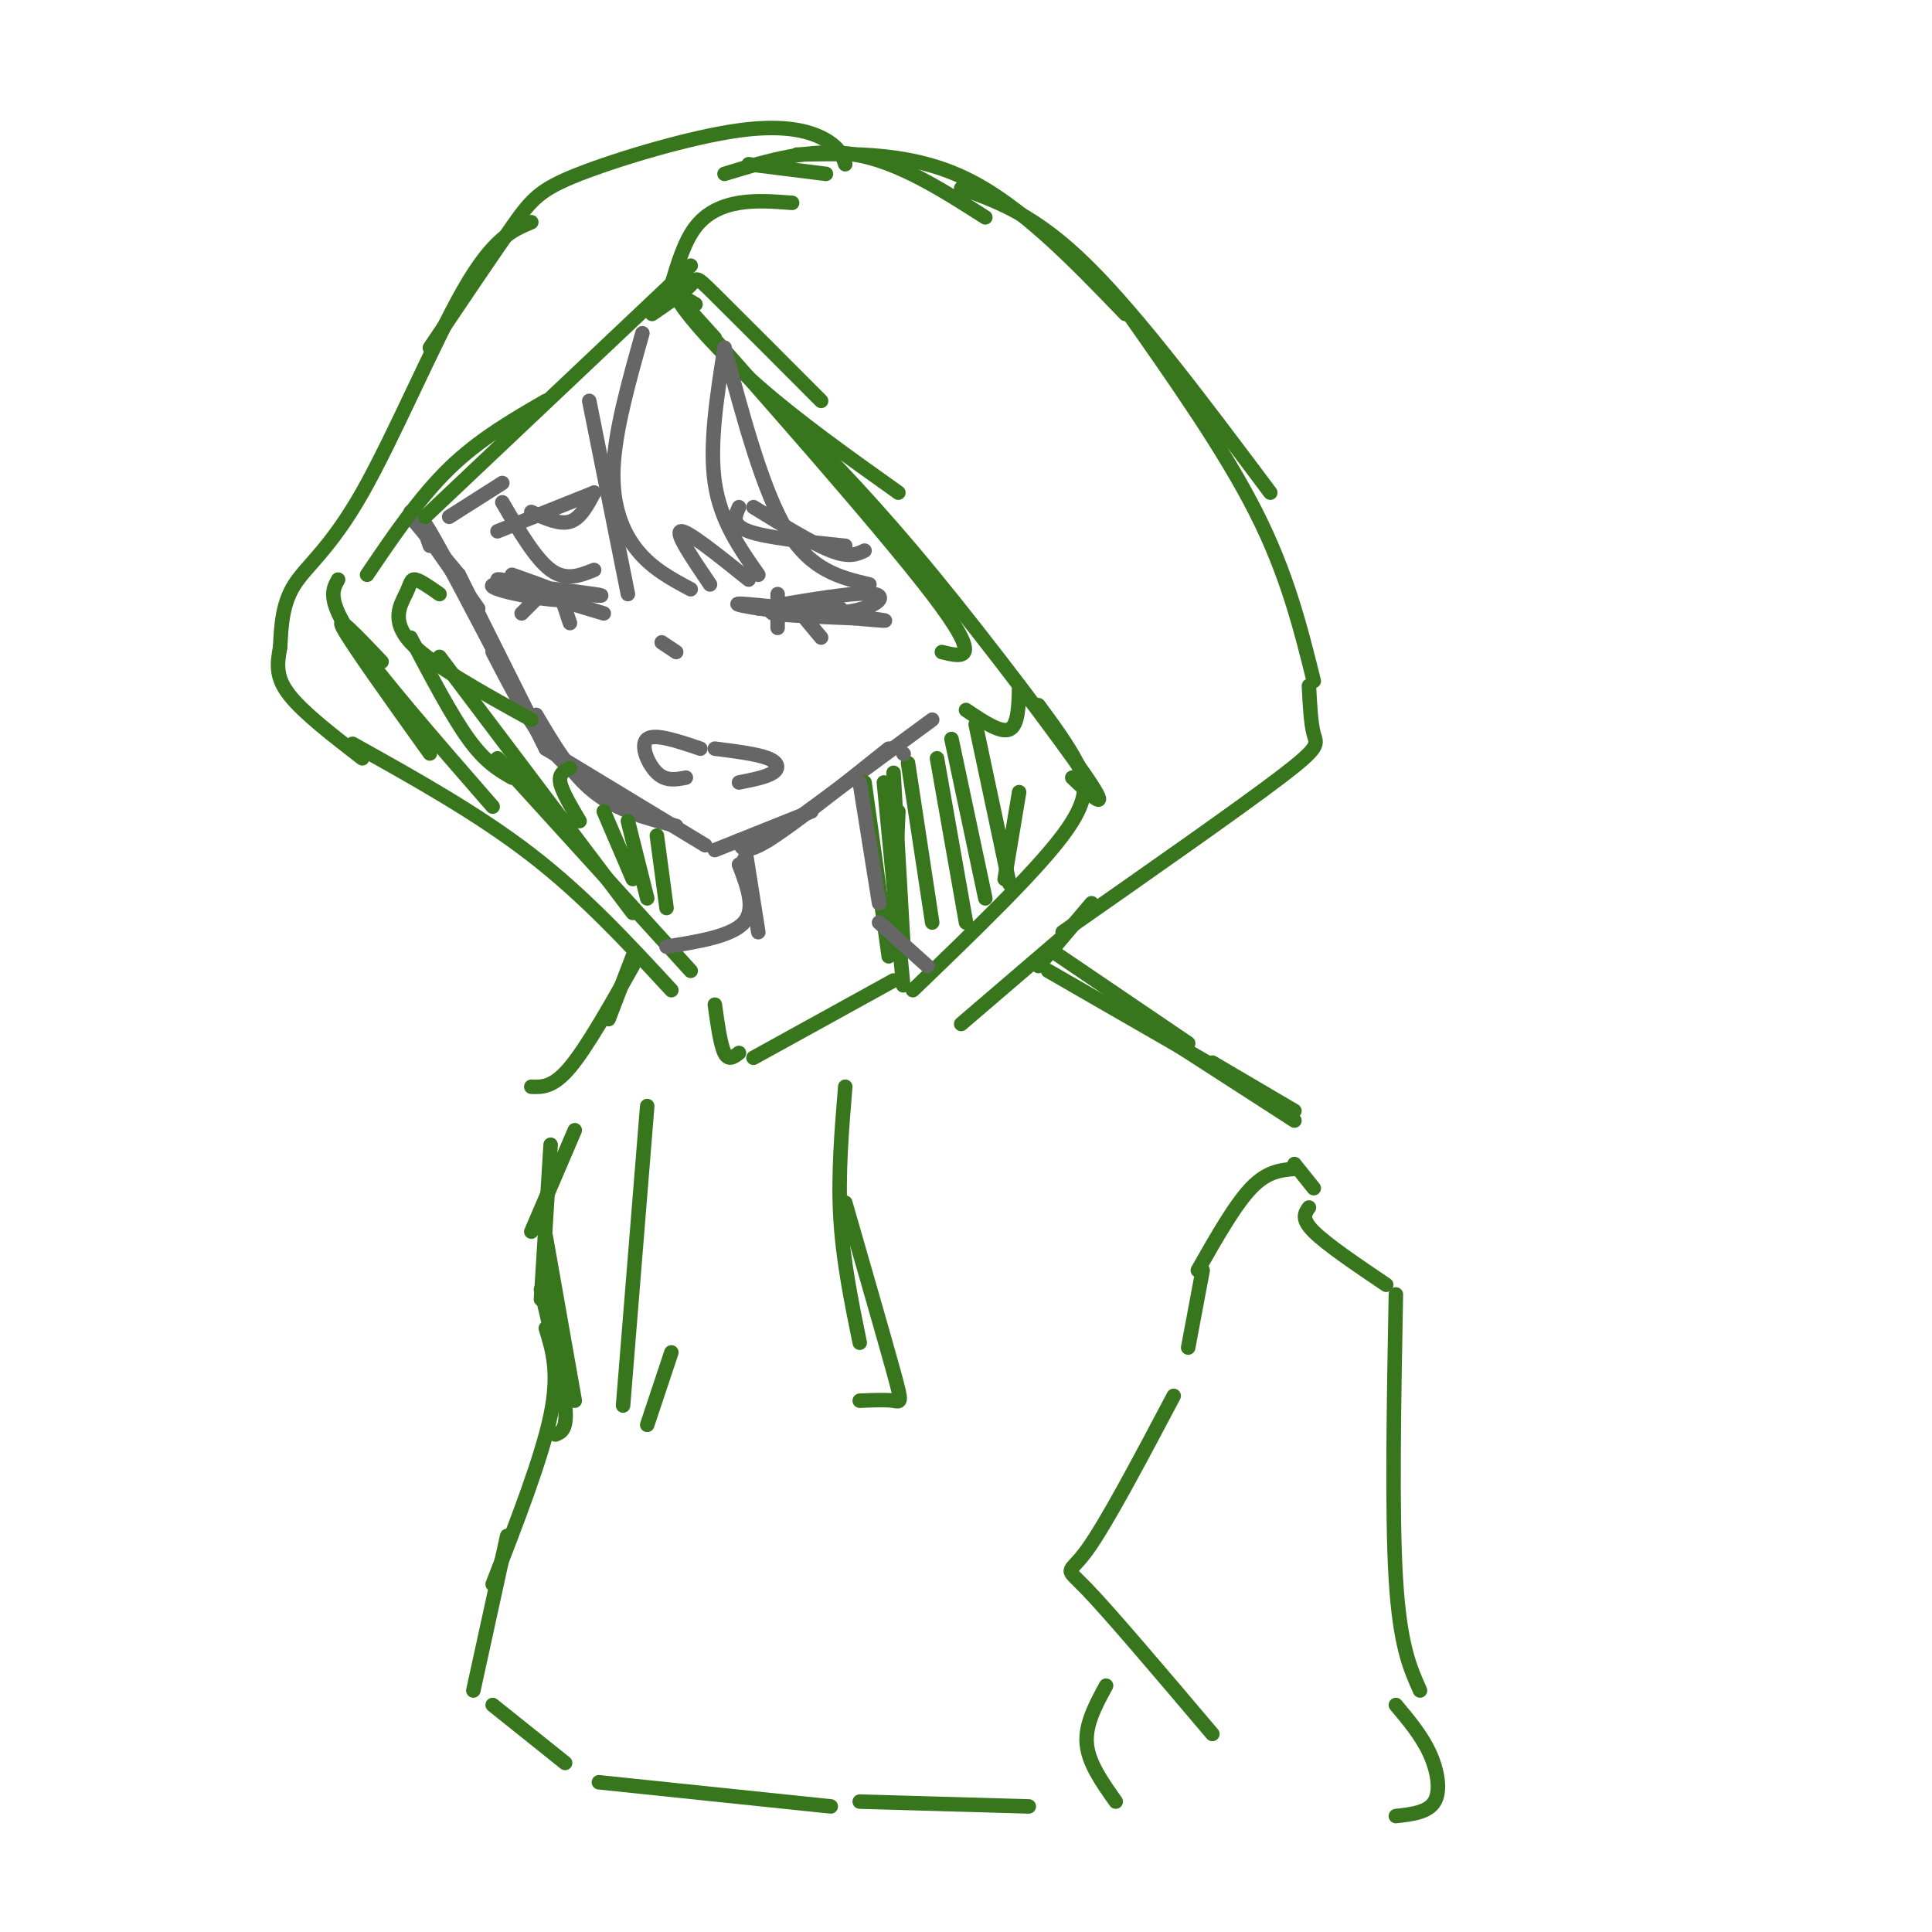 <svg viewBox='0 0 400 400' version='1.1' xmlns='http://www.w3.org/2000/svg' xmlns:xlink='http://www.w3.org/1999/xlink'><g fill='none' stroke='rgb(102,102,102)' stroke-width='3' stroke-linecap='round' stroke-linejoin='round'><path d='M85,107c0.000,0.000 10.000,12.000 10,12'/><path d='M85,106c0.000,0.000 14.000,20.000 14,20'/><path d='M89,113c-1.333,-3.750 -2.667,-7.500 0,-3c2.667,4.500 9.333,17.250 16,30'/><path d='M95,119c0.000,0.000 18.000,36.000 18,36'/><path d='M102,135c3.833,7.417 7.667,14.833 12,20c4.333,5.167 9.167,8.083 14,11'/><path d='M111,148c3.583,6.083 7.167,12.167 12,16c4.833,3.833 10.917,5.417 17,7'/><path d='M113,155c0.000,0.000 33.000,20.000 33,20'/><path d='M148,176c0.000,0.000 20.000,-8.000 20,-8'/><path d='M153,174c0.417,1.583 0.833,3.167 6,0c5.167,-3.167 15.083,-11.083 25,-19'/><path d='M159,174c0.000,0.000 34.000,-25.000 34,-25'/><path d='M142,161c-2.067,0.400 -4.133,0.800 -6,-1c-1.867,-1.800 -3.533,-5.800 -2,-7c1.533,-1.200 6.267,0.400 11,2'/><path d='M148,155c4.378,0.556 8.756,1.111 11,2c2.244,0.889 2.356,2.111 1,3c-1.356,0.889 -4.178,1.444 -7,2'/><path d='M137,133c0.000,0.000 3.000,2.000 3,2'/><path d='M106,119c6.069,2.150 12.137,4.300 12,5c-0.137,0.700 -6.480,-0.049 -11,-1c-4.520,-0.951 -7.217,-2.102 -3,-2c4.217,0.102 15.348,1.458 19,2c3.652,0.542 -0.174,0.271 -4,0'/><path d='M119,123c-5.156,-0.978 -16.044,-3.422 -16,-3c0.044,0.422 11.022,3.711 22,7'/><path d='M157,126c10.367,-1.805 20.734,-3.611 24,-3c3.266,0.611 -0.568,3.638 -9,4c-8.432,0.362 -21.463,-1.941 -19,-2c2.463,-0.059 20.418,2.126 27,3c6.582,0.874 1.791,0.437 -3,0'/><path d='M177,128c-4.867,-0.178 -15.533,-0.622 -17,-1c-1.467,-0.378 6.267,-0.689 14,-1'/><path d='M112,123c0.000,0.000 -4.000,4.000 -4,4'/><path d='M116,123c0.000,0.000 2.000,6.000 2,6'/><path d='M161,123c0.000,0.000 0.000,7.000 0,7'/><path d='M165,126c0.000,0.000 5.000,6.000 5,6'/><path d='M103,110c0.000,0.000 20.000,-8.000 20,-8'/><path d='M156,105c6.083,3.750 12.167,7.500 16,9c3.833,1.500 5.417,0.750 7,0'/><path d='M153,105c-0.833,1.833 -1.667,3.667 2,5c3.667,1.333 11.833,2.167 20,3'/><path d='M123,102c-1.417,2.667 -2.833,5.333 -5,6c-2.167,0.667 -5.083,-0.667 -8,-2'/></g>
<g fill='none' stroke='rgb(56,118,29)' stroke-width='3' stroke-linecap='round' stroke-linejoin='round'><path d='M76,119c5.417,-8.000 10.833,-16.000 17,-22c6.167,-6.000 13.083,-10.000 20,-14'/><path d='M88,107c0.000,0.000 55.000,-52.000 55,-52'/><path d='M135,65c3.311,-2.267 6.622,-4.533 8,-6c1.378,-1.467 0.822,-2.133 5,2c4.178,4.133 13.089,13.067 22,22'/><path d='M144,63c-2.400,-1.400 -4.800,-2.800 -3,0c1.800,2.800 7.800,9.800 16,17c8.200,7.200 18.600,14.600 29,22'/><path d='M148,70c-6.022,-6.689 -12.044,-13.378 -2,-2c10.044,11.378 36.156,40.822 47,55c10.844,14.178 6.422,13.089 2,12'/><path d='M164,87c8.622,8.844 17.244,17.689 29,32c11.756,14.311 26.644,34.089 32,42c5.356,7.911 1.178,3.956 -3,0'/><path d='M215,146c3.022,4.111 6.044,8.222 8,12c1.956,3.778 2.844,7.222 -3,15c-5.844,7.778 -18.422,19.889 -31,32'/><path d='M91,123c-2.006,-1.405 -4.012,-2.810 -5,-3c-0.988,-0.190 -0.958,0.833 -2,3c-1.042,2.167 -3.155,5.476 1,10c4.155,4.524 14.577,10.262 25,16'/><path d='M91,136c0.000,0.000 40.000,53.000 40,53'/><path d='M103,157c0.000,0.000 40.000,44.000 40,44'/><path d='M148,208c0.583,4.167 1.167,8.333 2,10c0.833,1.667 1.917,0.833 3,0'/><path d='M156,219c0.000,0.000 29.000,-16.000 29,-16'/><path d='M200,147c3.583,2.417 7.167,4.833 9,4c1.833,-0.833 1.917,-4.917 2,-9'/><path d='M139,59c1.356,-4.511 2.711,-9.022 5,-12c2.289,-2.978 5.511,-4.422 9,-5c3.489,-0.578 7.244,-0.289 11,0'/><path d='M155,34c0.000,0.000 16.000,2.000 16,2'/><path d='M150,36c9.000,-2.750 18.000,-5.500 27,-4c9.000,1.500 18.000,7.250 27,13'/><path d='M165,32c11.833,-0.250 23.667,-0.500 35,5c11.333,5.500 22.167,16.750 33,28'/><path d='M199,39c7.667,2.750 15.333,5.500 26,16c10.667,10.500 24.333,28.750 38,47'/><path d='M233,64c10.250,14.583 20.500,29.167 27,42c6.500,12.833 9.250,23.917 12,35'/><path d='M271,142c0.200,3.933 0.400,7.867 1,10c0.600,2.133 1.600,2.467 -7,9c-8.600,6.533 -26.800,19.267 -45,32'/><path d='M226,187c0.000,0.000 -11.000,13.000 -11,13'/><path d='M175,34c-0.568,-1.662 -1.136,-3.324 -4,-5c-2.864,-1.676 -8.026,-3.367 -18,-2c-9.974,1.367 -24.762,5.791 -33,9c-8.238,3.209 -9.925,5.203 -14,11c-4.075,5.797 -10.537,15.399 -17,25'/><path d='M110,46c-3.940,1.655 -7.881,3.310 -14,14c-6.119,10.690 -14.417,30.417 -21,42c-6.583,11.583 -11.452,15.024 -14,19c-2.548,3.976 -2.774,8.488 -3,13'/><path d='M58,134c-0.689,3.667 -0.911,6.333 2,10c2.911,3.667 8.956,8.333 15,13'/><path d='M73,154c13.000,7.250 26.000,14.500 37,23c11.000,8.500 20.000,18.250 29,28'/><path d='M79,137c-4.833,-5.083 -9.667,-10.167 -8,-7c1.667,3.167 9.833,14.583 18,26'/><path d='M70,120c-1.167,2.083 -2.333,4.167 3,12c5.333,7.833 17.167,21.417 29,35'/><path d='M85,132c4.250,8.083 8.500,16.167 12,21c3.500,4.833 6.250,6.417 9,8'/><path d='M188,158c0.000,0.000 5.000,33.000 5,33'/><path d='M194,157c0.000,0.000 6.000,34.000 6,34'/><path d='M197,153c0.000,0.000 7.000,33.000 7,33'/><path d='M202,150c0.000,0.000 7.000,33.000 7,33'/><path d='M211,164c0.000,0.000 -3.000,18.000 -3,18'/><path d='M136,173c0.000,0.000 2.000,15.000 2,15'/><path d='M130,170c0.000,0.000 4.000,16.000 4,16'/><path d='M125,168c0.000,0.000 6.000,14.000 6,14'/><path d='M118,159c-1.167,0.583 -2.333,1.167 -2,3c0.333,1.833 2.167,4.917 4,8'/><path d='M179,162c0.000,0.000 5.000,36.000 5,36'/><path d='M183,162c0.000,0.000 4.000,42.000 4,42'/><path d='M185,160c0.000,0.000 2.000,35.000 2,35'/><path d='M186,168c0.000,0.000 -1.000,23.000 -1,23'/><path d='M220,194c0.000,0.000 -21.000,18.000 -21,18'/><path d='M217,201c0.000,0.000 33.000,19.000 33,19'/><path d='M218,197c0.000,0.000 28.000,19.000 28,19'/><path d='M131,198c0.000,0.000 -5.000,13.000 -5,13'/></g>
<g fill='none' stroke='rgb(102,102,102)' stroke-width='3' stroke-linecap='round' stroke-linejoin='round'><path d='M178,162c0.000,0.000 4.000,25.000 4,25'/><path d='M154,178c0.000,0.000 2.000,10.000 2,10'/><path d='M154,174c0.000,0.000 3.000,19.000 3,19'/><path d='M153,179c1.750,4.583 3.500,9.167 1,12c-2.500,2.833 -9.250,3.917 -16,5'/><path d='M182,191c0.000,0.000 10.000,9.000 10,9'/><path d='M133,69c-2.844,10.111 -5.689,20.222 -6,28c-0.311,7.778 1.911,13.222 5,17c3.089,3.778 7.044,5.889 11,8'/><path d='M147,121c-3.667,-5.417 -7.333,-10.833 -6,-11c1.333,-0.167 7.667,4.917 14,10'/><path d='M157,119c-3.917,-5.583 -7.833,-11.167 -9,-19c-1.167,-7.833 0.417,-17.917 2,-28'/><path d='M150,72c4.000,14.917 8.000,29.833 13,38c5.000,8.167 11.000,9.583 17,11'/><path d='M122,83c0.000,0.000 8.000,40.000 8,40'/><path d='M123,118c-2.917,1.167 -5.833,2.333 -9,0c-3.167,-2.333 -6.583,-8.167 -10,-14'/><path d='M104,100c0.000,0.000 -11.000,7.000 -11,7'/><path d='M187,156c0.000,0.000 0.100,0.100 0.1,0.1'/></g>
<g fill='none' stroke='rgb(56,118,29)' stroke-width='3' stroke-linecap='round' stroke-linejoin='round'><path d='M237,212c0.000,0.000 31.000,20.000 31,20'/><path d='M251,220c0.000,0.000 17.000,10.000 17,10'/><path d='M131,200c-4.750,8.417 -9.500,16.833 -13,21c-3.500,4.167 -5.750,4.083 -8,4'/><path d='M175,225c-0.750,9.083 -1.500,18.167 -1,27c0.500,8.833 2.250,17.417 4,26'/><path d='M178,290c2.733,-0.111 5.467,-0.222 7,0c1.533,0.222 1.867,0.778 0,-6c-1.867,-6.778 -5.933,-20.889 -10,-35'/><path d='M134,229c0.000,0.000 -5.000,62.000 -5,62'/><path d='M134,295c0.000,0.000 5.000,-15.000 5,-15'/><path d='M119,234c0.000,0.000 -9.000,21.000 -9,21'/><path d='M114,237c0.000,0.000 -2.000,32.000 -2,32'/><path d='M113,256c0.000,0.000 6.000,34.000 6,34'/><path d='M112,267c2.250,9.500 4.500,19.000 5,24c0.500,5.000 -0.750,5.500 -2,6'/><path d='M113,275c1.417,4.583 2.833,9.167 1,18c-1.833,8.833 -6.917,21.917 -12,35'/><path d='M105,318c0.000,0.000 -7.000,32.000 -7,32'/><path d='M102,353c0.000,0.000 15.000,12.000 15,12'/><path d='M124,369c0.000,0.000 48.000,5.000 48,5'/><path d='M178,373c0.000,0.000 35.000,1.000 35,1'/><path d='M268,241c0.000,0.000 4.000,5.000 4,5'/><path d='M268,242c-2.833,0.250 -5.667,0.500 -9,4c-3.333,3.500 -7.167,10.250 -11,17'/><path d='M249,263c0.000,0.000 -3.000,16.000 -3,16'/><path d='M271,250c-0.833,1.167 -1.667,2.333 1,5c2.667,2.667 8.833,6.833 15,11'/><path d='M289,268c-0.417,22.667 -0.833,45.333 0,59c0.833,13.667 2.917,18.333 5,23'/><path d='M243,289c-7.022,13.289 -14.044,26.578 -18,32c-3.956,5.422 -4.844,2.978 0,8c4.844,5.022 15.422,17.511 26,30'/><path d='M229,349c-2.167,4.000 -4.333,8.000 -4,12c0.333,4.000 3.167,8.000 6,12'/><path d='M289,353c2.667,3.178 5.333,6.356 7,10c1.667,3.644 2.333,7.756 1,10c-1.333,2.244 -4.667,2.622 -8,3'/></g>
</svg>